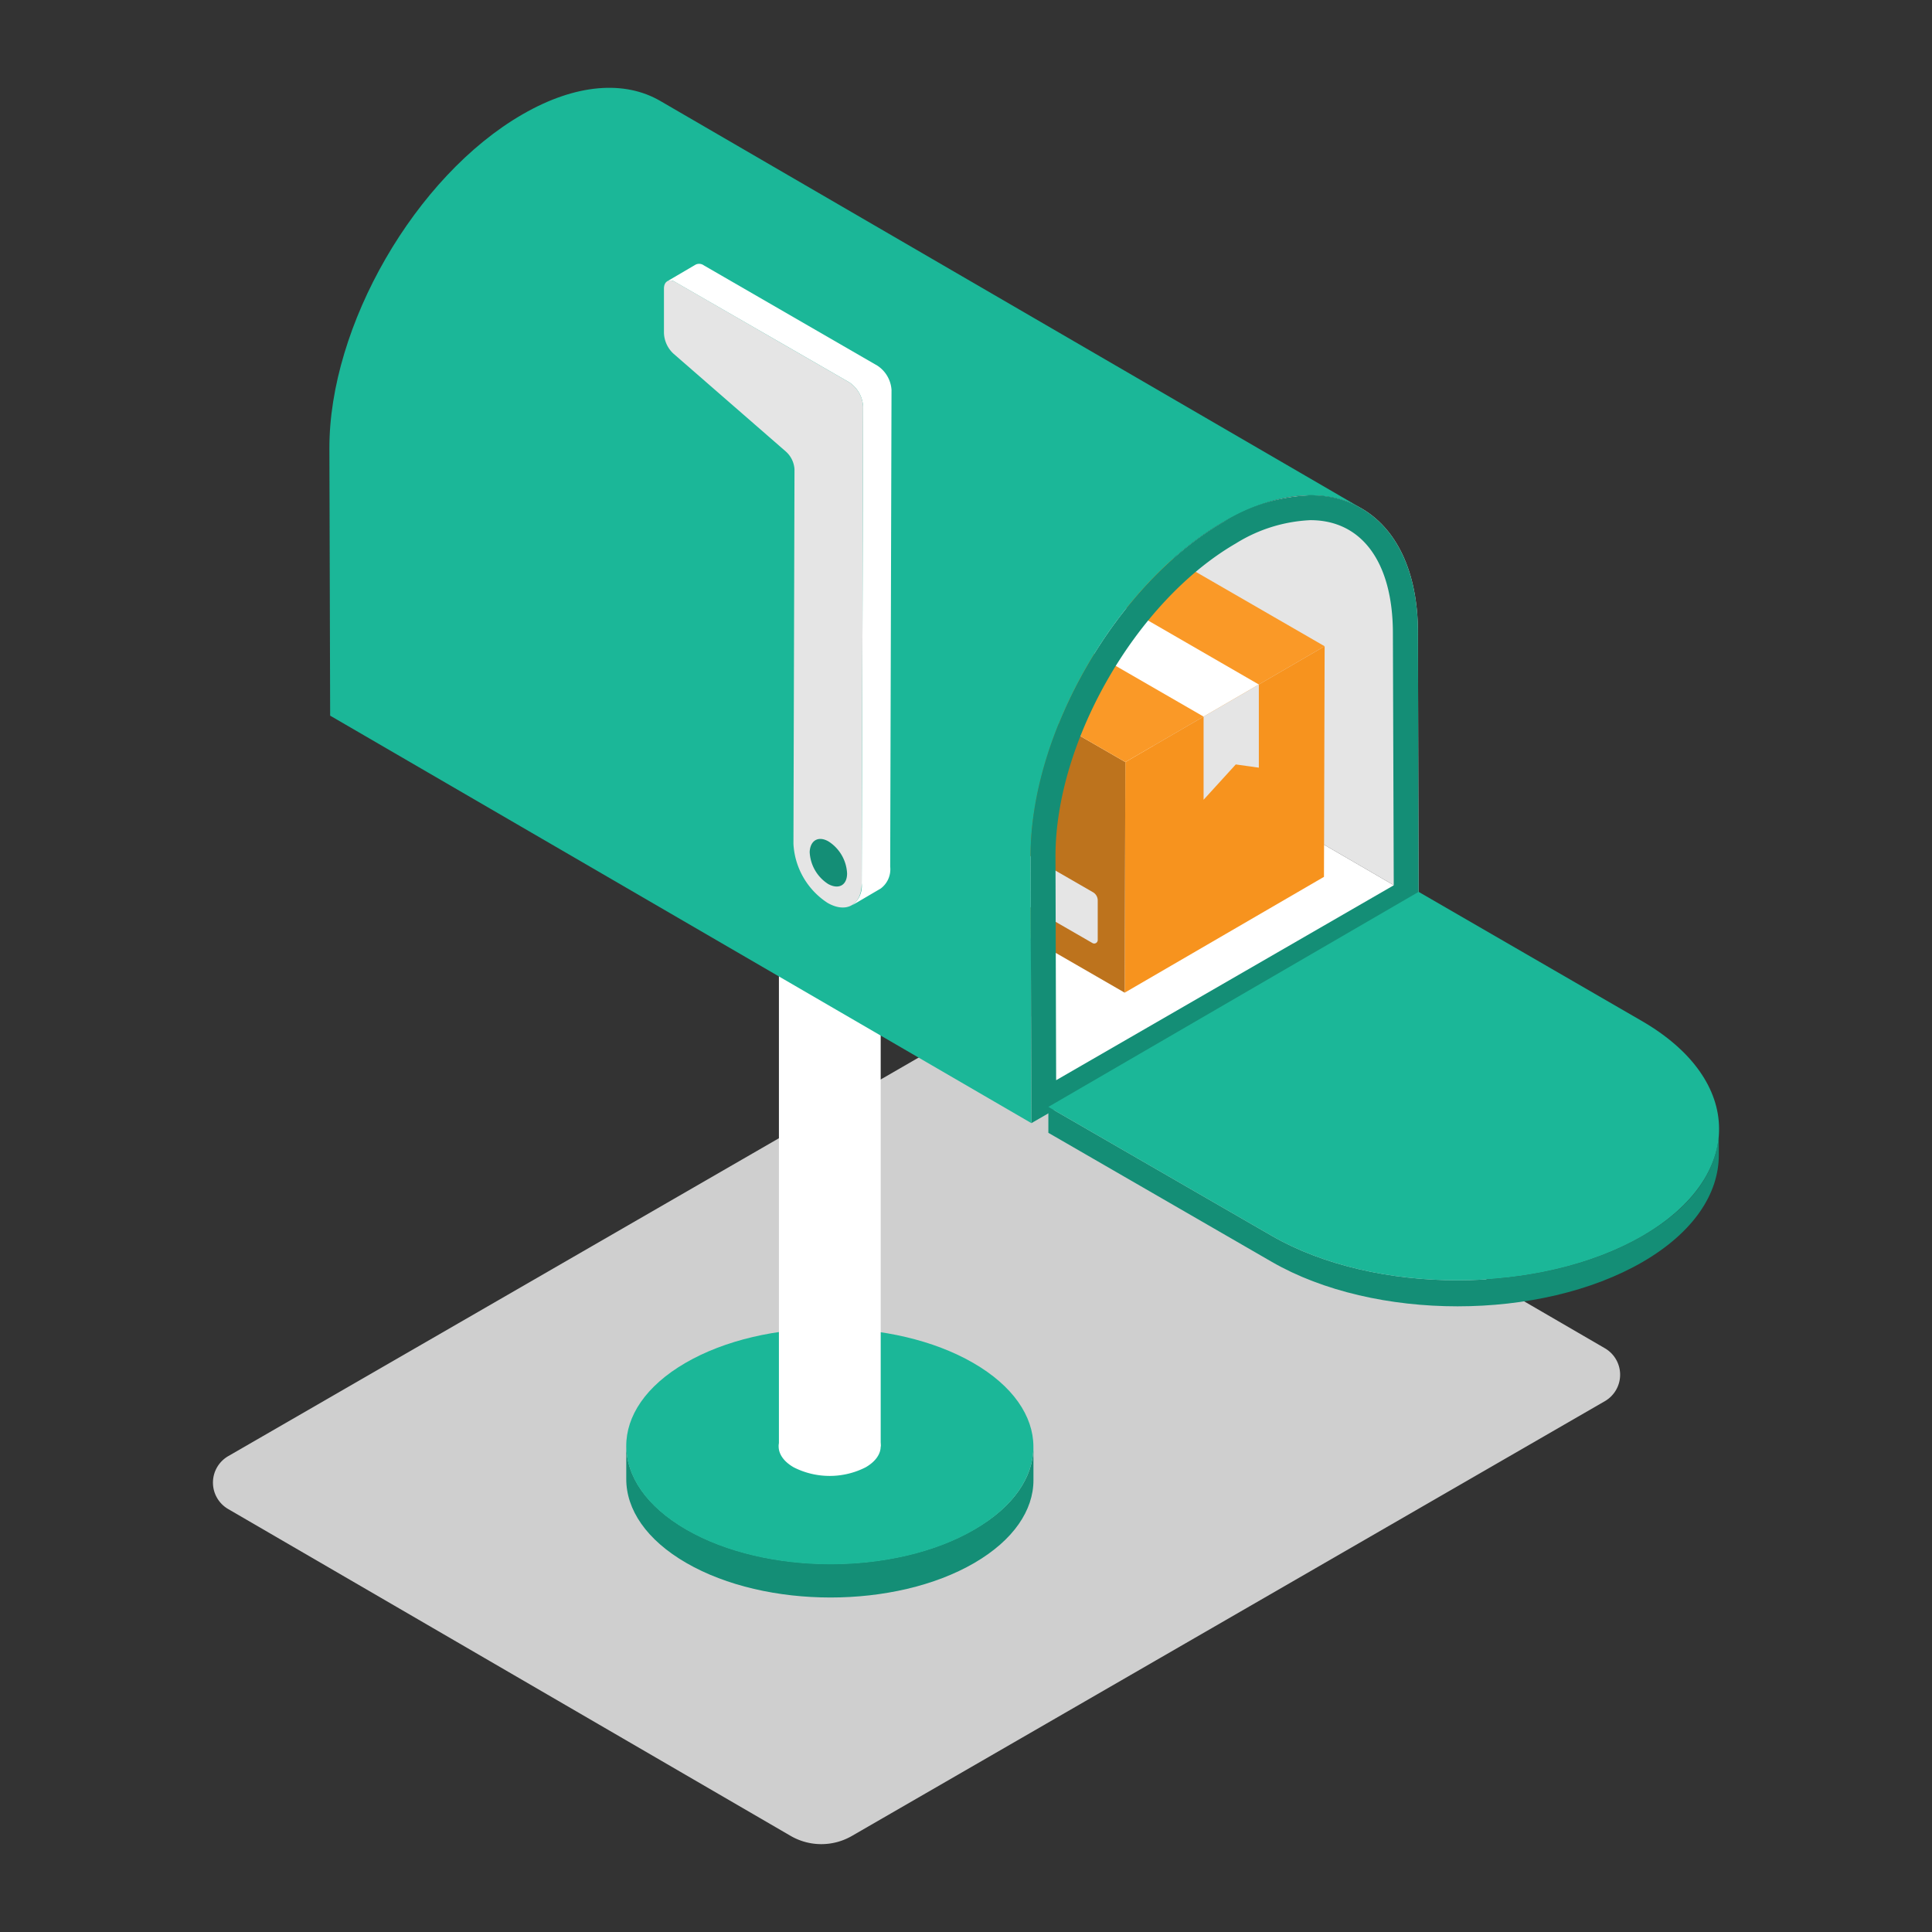 <svg xmlns="http://www.w3.org/2000/svg" xmlns:xlink="http://www.w3.org/1999/xlink" version="1.1" width="1000" height="1000" viewBox="0 0 1000 1000" xml:space="preserve">
<rect x="0" y="0" width="1000" height="1000" fill="#333333" stroke="none"/>
<desc>Created with Fabric.js 3.5.0</desc>
<defs>
</defs>
<rect x="0" y="0" width="100%" height="100%" fill="rgba(255,255,255,0)"/>
<g transform="matrix(1 0 0 1 500.006 499.986)" id="466071">
<g style="">
		<g transform="matrix(4.914 0 0 4.914 -25.605 239.497)" id="Layer_1">
<path style="stroke: none; stroke-width: 1; stroke-dasharray: none; stroke-linecap: butt; stroke-dashoffset: 0; stroke-linejoin: miter; stroke-miterlimit: 4; is-custom-font: none; font-file-url: none; fill: rgb(207,207,207); fill-rule: nonzero; opacity: 1;" transform=" translate(-74.116, -141.235)" d="M 146.63 132.77 L 87.38 98.34 a 6.44 6.44 0 0 0 -6.45 0 L 1.61 144.13 a 3.22 3.22 0 0 0 0 5.57 l 59.25 34.43 a 6.44 6.44 0 0 0 6.45 0 l 79.32 -45.8 A 3.22 3.22 0 0 0 146.63 132.77 Z" stroke-linecap="round"/>
</g>
		<g transform="matrix(4.914 0 0 4.914 144.17 -138.968)" id="Layer_1">
<path style="stroke: none; stroke-width: 1; stroke-dasharray: none; stroke-linecap: butt; stroke-dashoffset: 0; stroke-linejoin: miter; stroke-miterlimit: 4; is-custom-font: none; font-file-url: none; fill: rgb(229,229,229); fill-rule: nonzero; opacity: 1;" transform=" translate(-108.665, -64.217)" d="M 126.93 57.38 c 0 -12.94 -9.2 -18.16 -20.47 -11.66 C 99.88 49.52 94 56.48 90.33 64.2 L 127 85.51 Z" stroke-linecap="round"/>
</g>
		<g transform="matrix(4.914 0 0 4.914 133.851 -28.832)" id="Layer_1">
<path style="stroke: none; stroke-width: 1; stroke-dasharray: none; stroke-linecap: butt; stroke-dashoffset: 0; stroke-linejoin: miter; stroke-miterlimit: 4; is-custom-font: none; font-file-url: none; fill: rgb(255,255,255); fill-rule: nonzero; opacity: 1;" transform=" translate(-106.565, -86.63)" d="M 90.33 64.2 a 39.14 39.14 0 0 0 -4.2 16.74 l 0.08 28.12 L 127 85.51 Z" stroke-linecap="round"/>
</g>
		<g transform="matrix(4.914 0 0 4.914 -70.473 287.526)" id="Layer_1">
<path style="stroke: none; stroke-width: 1; stroke-dasharray: none; stroke-linecap: butt; stroke-dashoffset: 0; stroke-linejoin: miter; stroke-miterlimit: 4; is-custom-font: none; font-file-url: none; fill: rgb(20,142,118); fill-rule: nonzero; opacity: 1;" transform=" translate(-64.985, -151.009)" d="M 86.43 143.16 v 3.5 c 0 3.16 -2.09 6.31 -6.23 8.72 c -8.35 4.85 -21.93 4.85 -30.33 0 c -4.23 -2.44 -6.34 -5.65 -6.33 -8.85 V 143 c 0 3.2 2.1 6.4 6.33 8.84 c 8.4 4.85 22 4.85 30.33 0 C 84.34 149.47 86.42 146.32 86.43 143.16 Z" stroke-linecap="round"/>
</g>
		<g transform="matrix(4.914 0 0 4.914 -70.486 248.637)" id="Layer_1">
<path style="stroke: none; stroke-width: 1; stroke-dasharray: none; stroke-linecap: butt; stroke-dashoffset: 0; stroke-linejoin: miter; stroke-miterlimit: 4; is-custom-font: none; font-file-url: none; fill: rgb(27,183,152); fill-rule: nonzero; opacity: 1;" transform=" translate(-64.983, -143.095)" d="M 80.09 134.31 c 8.41 4.86 8.45 12.72 0.11 17.57 s -21.93 4.85 -30.33 0 s -8.45 -12.72 -0.1 -17.57 S 71.69 129.46 80.09 134.31 Z" stroke-linecap="round"/>
</g>
		<g transform="matrix(4.914 0 0 4.914 -70.572 248.677)" id="Layer_1">
<path style="stroke: none; stroke-width: 1; stroke-dasharray: none; stroke-linecap: butt; stroke-dashoffset: 0; stroke-linejoin: miter; stroke-miterlimit: 4; is-custom-font: none; font-file-url: none; fill: rgb(255,255,255); fill-rule: nonzero; opacity: 1;" transform=" translate(-64.965, -143.103)" d="M 68.76 140.9 c 2.1 1.22 2.11 3.18 0 4.4 a 8.36 8.36 0 0 1 -7.59 0 c -2.1 -1.21 -2.11 -3.17 0 -4.39 A 8.37 8.37 0 0 1 68.76 140.9 Z" stroke-linecap="round"/>
</g>
		<g transform="matrix(4.914 0 0 4.914 -70.498 59.792)" id="Layer_1">
<rect style="stroke: none; stroke-width: 1; stroke-dasharray: none; stroke-linecap: butt; stroke-dashoffset: 0; stroke-linejoin: miter; stroke-miterlimit: 4; is-custom-font: none; font-file-url: none; fill: rgb(255,255,255); fill-rule: nonzero; opacity: 1;" x="-5.36" y="-38.435" rx="0" ry="0" width="10.72" height="76.87"/>
</g>
		<g transform="matrix(4.914 0 0 4.914 133.876 -75.834)" id="Layer_1">
<polygon style="stroke: none; stroke-width: 1; stroke-dasharray: none; stroke-linecap: butt; stroke-dashoffset: 0; stroke-linejoin: miter; stroke-miterlimit: 4; is-custom-font: none; font-file-url: none; fill: rgb(247,147,30); fill-rule: nonzero; opacity: 1;" points="10.53,-18.245 10.46,6.045 -10.53,18.245 -10.46,-6.045 10.53,-18.245 "/>
</g>
		<g transform="matrix(4.914 0 0 4.914 30.362 -75.834)" id="Layer_1">
<polygon style="stroke: none; stroke-width: 1; stroke-dasharray: none; stroke-linecap: butt; stroke-dashoffset: 0; stroke-linejoin: miter; stroke-miterlimit: 4; is-custom-font: none; font-file-url: none; fill: rgb(189,115,29); fill-rule: nonzero; opacity: 1;" points="10.605,-6.045 10.535,18.245 -10.605,6.045 -10.535,-18.245 10.605,-6.045 "/>
</g>
		<g transform="matrix(4.914 0 0 4.914 47.807 -35.269)" id="Layer_1">
<path style="stroke: none; stroke-width: 1; stroke-dasharray: none; stroke-linecap: butt; stroke-dashoffset: 0; stroke-linejoin: miter; stroke-miterlimit: 4; is-custom-font: none; font-file-url: none; fill: rgb(229,229,229); fill-rule: nonzero; opacity: 1;" transform=" translate(-89.055, -85.32)" d="M 93.2 85.59 l 0 4.17 a 0.37 0.37 0 0 1 -0.56 0.32 l -7.23 -4.17 a 1 1 0 0 1 -0.5 -0.87 l 0 -4.16 a 0.37 0.37 0 0 1 0.56 -0.32 l 7.23 4.17 A 1 1 0 0 1 93.2 85.59 Z" stroke-linecap="round"/>
</g>
		<g transform="matrix(4.914 0 0 4.914 82.107 -165.49)" id="Layer_1">
<polygon style="stroke: none; stroke-width: 1; stroke-dasharray: none; stroke-linecap: butt; stroke-dashoffset: 0; stroke-linejoin: miter; stroke-miterlimit: 4; is-custom-font: none; font-file-url: none; fill: rgb(250,153,39); fill-rule: nonzero; opacity: 1;" points="-0.065,-12.2 -21.065,0 0.075,12.2 21.065,0 -0.065,-12.2 "/>
</g>
		<g transform="matrix(4.914 0 0 4.914 85.301 -167.406)" id="Layer_1">
<polygon style="stroke: none; stroke-width: 1; stroke-dasharray: none; stroke-linecap: butt; stroke-dashoffset: 0; stroke-linejoin: miter; stroke-miterlimit: 4; is-custom-font: none; font-file-url: none; fill: rgb(255,255,255); fill-rule: nonzero; opacity: 1;" points="13.485,4.42 -7.665,-7.8 -13.485,-4.41 7.665,7.8 13.485,4.42 "/>
</g>
		<g transform="matrix(4.914 0 0 4.914 137.266 -115.859)" id="Layer_1">
<polygon style="stroke: none; stroke-width: 1; stroke-dasharray: none; stroke-linecap: butt; stroke-dashoffset: 0; stroke-linejoin: miter; stroke-miterlimit: 4; is-custom-font: none; font-file-url: none; fill: rgb(229,229,229); fill-rule: nonzero; opacity: 1;" points="-2.91,-2.69 -2.91,6.07 0.48,2.35 2.91,2.69 2.91,-6.07 -2.91,-2.69 "/>
</g>
		<g transform="matrix(4.914 0 0 4.914 -62.414 -186.598)" id="Layer_1">
<path style="stroke: none; stroke-width: 1; stroke-dasharray: none; stroke-linecap: butt; stroke-dashoffset: 0; stroke-linejoin: miter; stroke-miterlimit: 4; is-custom-font: none; font-file-url: none; fill: rgb(27,183,152); fill-rule: nonzero; opacity: 1;" transform=" translate(-66.625, -54.524)" d="M 47.12 1.38 C 43.41 -0.78 38.27 -0.48 32.6 2.8 C 21.33 9.3 12.23 25.07 12.27 38 l 0.08 28.13 l 73.86 42.92 l -0.08 -28.12 c 0 -13 9.07 -28.71 20.33 -35.22 c 5.67 -3.27 10.81 -3.57 14.52 -1.42 Z" stroke-linecap="round"/>
</g>
		<g transform="matrix(4.914 0 0 4.914 133.851 -81.117)" id="Layer_1">
<path style="stroke: none; stroke-width: 1; stroke-dasharray: none; stroke-linecap: butt; stroke-dashoffset: 0; stroke-linejoin: miter; stroke-miterlimit: 4; is-custom-font: none; font-file-url: none; fill: rgb(20,142,118); fill-rule: nonzero; opacity: 1;" transform=" translate(-106.565, -75.99)" d="M 126.93 57.38 c 0 -9.16 -4.63 -14.46 -11.31 -14.46 a 18.59 18.59 0 0 0 -9.16 2.8 C 95.2 52.23 86.09 68 86.13 80.94 l 0.08 28.12 L 127 85.51 Z M 88.82 104.53 l -0.07 -23.6 c 0 -12.09 8.5 -26.86 19 -32.94 a 16.21 16.21 0 0 1 7.85 -2.45 c 5.42 0 8.67 4.43 8.69 11.85 L 124.38 84 Z" stroke-linecap="round"/>
</g>
		<g transform="matrix(4.914 0 0 4.914 216.136 124.553)" id="Layer_1">
<path style="stroke: none; stroke-width: 1; stroke-dasharray: none; stroke-linecap: butt; stroke-dashoffset: 0; stroke-linejoin: miter; stroke-miterlimit: 4; is-custom-font: none; font-file-url: none; fill: rgb(20,142,118); fill-rule: nonzero; opacity: 1;" transform=" translate(-123.31, -117.844)" d="M 150.61 120.92 c -10.75 6.25 -28.25 6.25 -39.08 0 L 88 107.34 v 2.73 l 23.53 13.59 c 10.83 6.25 28.33 6.25 39.09 0 c 5.34 -3.11 8 -7.17 8 -11.25 v -2.73 C 158.64 113.75 156 117.81 150.61 120.92 Z" stroke-linecap="round"/>
</g>
		<g transform="matrix(4.914 0 0 4.914 216.201 62.169)" id="Layer_1">
<path style="stroke: none; stroke-width: 1; stroke-dasharray: none; stroke-linecap: butt; stroke-dashoffset: 0; stroke-linejoin: miter; stroke-miterlimit: 4; is-custom-font: none; font-file-url: none; fill: rgb(27,183,152); fill-rule: nonzero; opacity: 1;" transform=" translate(-123.323, -105.149)" d="M 150.49 98.28 c 10.83 6.25 10.88 16.39 0.12 22.64 s -28.25 6.25 -39.08 0 L 88 107.34 l 39 -22.65 Z" stroke-linecap="round"/>
</g>
		<g transform="matrix(4.914 0 0 4.914 -96.616 -197.433)" id="Layer_1">
<path style="stroke: none; stroke-width: 1; stroke-dasharray: none; stroke-linecap: butt; stroke-dashoffset: 0; stroke-linejoin: miter; stroke-miterlimit: 4; is-custom-font: none; font-file-url: none; fill: rgb(255,255,255); fill-rule: nonzero; opacity: 1;" transform=" translate(-59.665, -52.319)" d="M 70 29.27 L 51.71 18.7 a 0.85 0.85 0 0 0 -0.86 -0.08 l -3 1.76 a 0.84 0.84 0 0 1 0.85 0.08 L 67 31 a 3.29 3.29 0 0 1 1.49 2.58 l -0.15 50.21 a 2.53 2.53 0 0 1 -1 2.31 l 3 -1.76 a 2.53 2.53 0 0 0 1 -2.31 l 0.14 -50.21 A 3.31 3.31 0 0 0 70 29.27 Z" stroke-linecap="round"/>
</g>
		<g transform="matrix(4.914 0 0 4.914 -104.797 -192.536)" id="Layer_1">
<path style="stroke: none; stroke-width: 1; stroke-dasharray: none; stroke-linecap: butt; stroke-dashoffset: 0; stroke-linejoin: miter; stroke-miterlimit: 4; is-custom-font: none; font-file-url: none; fill: rgb(229,229,229); fill-rule: nonzero; opacity: 1;" transform=" translate(-58, -53.316)" d="M 67 31 a 3.29 3.29 0 0 1 1.49 2.58 l -0.15 50.21 c 0 2.28 -1.62 3.2 -3.6 2.06 a 7.91 7.91 0 0 1 -3.59 -6.21 l 0.11 -39.45 a 2.72 2.72 0 0 0 -0.91 -1.88 L 48.51 28 a 3.12 3.12 0 0 1 -1 -2.17 V 21.15 c 0 -0.76 0.54 -1.08 1.21 -0.69 Z" stroke-linecap="round"/>
</g>
		<g transform="matrix(4.914 0 0 4.914 -71.235 -53.437)" id="Layer_1">
<path style="stroke: none; stroke-width: 1; stroke-dasharray: none; stroke-linecap: butt; stroke-dashoffset: 0; stroke-linejoin: miter; stroke-miterlimit: 4; is-custom-font: none; font-file-url: none; fill: rgb(20,142,118); fill-rule: nonzero; opacity: 1;" transform=" translate(-64.83, -81.623)" d="M 64.86 79.39 a 4.24 4.24 0 0 1 1.94 3.36 c 0 1.24 -0.88 1.73 -2 1.11 a 4.24 4.24 0 0 1 -1.94 -3.36 C 62.91 79.26 63.79 78.76 64.86 79.39 Z" stroke-linecap="round"/>
</g>
</g>
</g>
</svg>